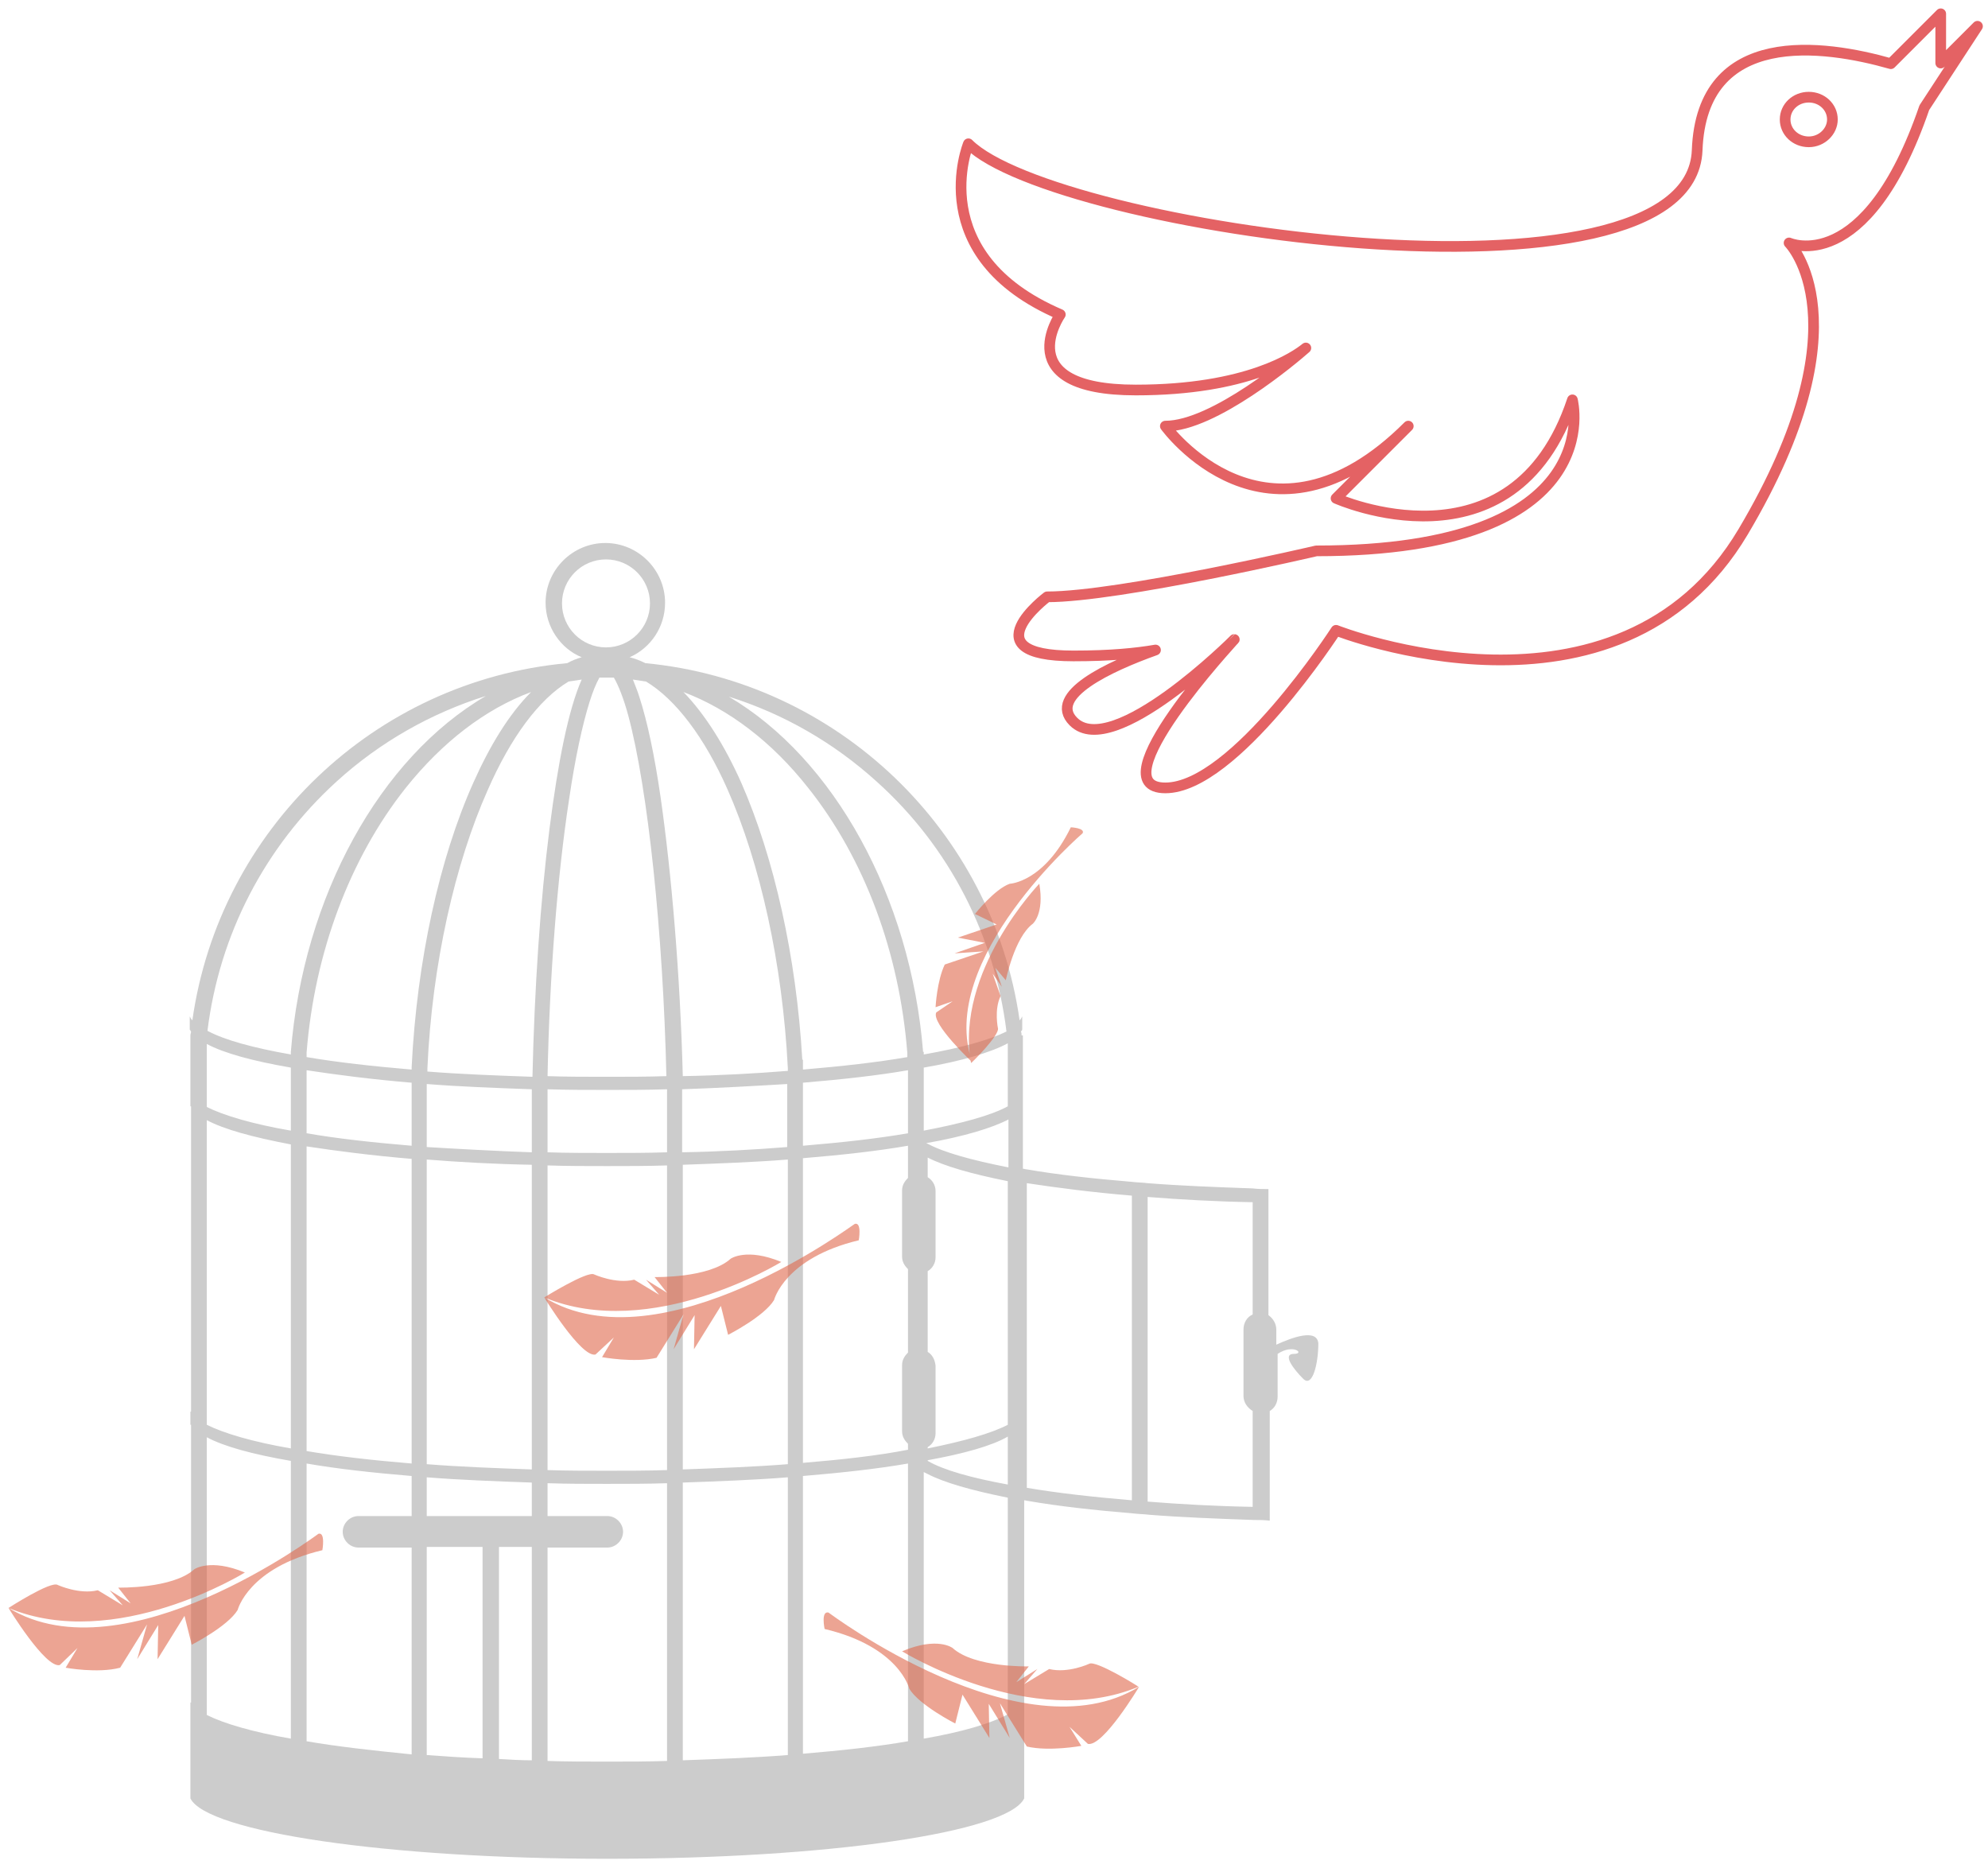 <?xml version="1.0" encoding="utf-8"?>
<!-- Generator: Adobe Illustrator 22.1.0, SVG Export Plug-In . SVG Version: 6.00 Build 0)  -->
<svg version="1.1" id="图层_1" xmlns="http://www.w3.org/2000/svg" xmlns:xlink="http://www.w3.org/1999/xlink" x="0px" y="0px"
	 viewBox="0 0 302.8 285.7" style="enable-background:new 0 0 302.8 285.7;" xml:space="preserve">
<style type="text/css">
	.st0{fill:#CCCCCC;}
	.st1{fill:none;stroke:#E46264;stroke-width:1.627;stroke-linecap:round;stroke-linejoin:round;}
	.st2{opacity:0.6;fill:#E0674B;enable-background:new    ;}
</style>
<path class="st0" d="M194.4,204.8v-2.3c0-0.9-0.5-1.7-1.2-2.2v-17.2v-2c-0.8,0-1.6,0-2.4-0.1c-5.6-0.2-11-0.4-16-0.8
	c-0.8-0.1-1.6-0.1-2.4-0.2c-6-0.5-11.4-1.1-16-1.9c-0.2,0-0.4-0.1-0.6-0.1v-20.3h-0.2c0-0.2,0-0.4-0.1-0.6c0.1-0.1,0.2-0.2,0.2-0.3
	h0v-2h0c-0.1,0.2-0.2,0.4-0.4,0.6c-4.1-28.9-27.7-51.6-57-54.4c-0.8-0.4-1.6-0.7-2.4-0.9c3.2-1.4,5.4-4.6,5.4-8.3
	c0-5-4.1-9.1-9.1-9.1c-5,0-9.1,4.1-9.1,9.1c0,3.7,2.3,7,5.5,8.3c-0.7,0.2-1.5,0.5-2.2,0.9c-29.4,2.7-53,25.4-57.1,54.4
	c-0.2-0.2-0.3-0.4-0.4-0.6v2c0.1,0.1,0.1,0.2,0.2,0.3c0,0.2-0.1,0.4-0.1,0.6v8.8c0,0,0,0,0,0H29v2h0.1c0,0,0,0,0,0V215c0,0,0,0,0,0
	H29v2h0.1c0,0,0,0,0,0v42.3c0,0,0,0,0,0H29v14.6c2.5,5.1,29.9,9.2,63.5,9.2c33.5,0,61-4,63.5-9.2l0,0v-45.4c0.2,0,0.4,0.1,0.6,0.1
	c4.6,0.8,10,1.4,16,1.9c0.8,0.1,1.6,0.1,2.4,0.2c5,0.4,10.4,0.6,16,0.8c0.8,0,1.6,0,2.4,0.1v-16.7c0.7-0.4,1.2-1.2,1.2-2.2v-6.5
	c2.4-1.6,4.2,0,2.5,0c-1.9,0,0,2.4,1.4,3.8c1.4,1.4,2.3-2.3,2.3-5.4C200.6,202.3,196.8,203.7,194.4,204.8z M138.3,172.6
	c-4.6,0.8-10,1.4-16,1.9v-9.6c6-0.5,11.4-1.1,16-1.9V172.6z M141.3,205.9v-12.3c0.7-0.4,1.2-1.2,1.2-2.1v-10.1
	c0-0.9-0.5-1.7-1.2-2.1v-3c2.5,1.3,6.7,2.5,12.2,3.6v37.1c-2.5,1.3-6.7,2.5-12.2,3.6v-0.2c0.7-0.4,1.2-1.2,1.2-2.1V208
	C142.4,207.1,142,206.3,141.3,205.9z M141.3,222.4c5.5-1,9.8-2.2,12.2-3.6v7.3c-5.5-1-9.8-2.2-12.2-3.6V222.4z M141.3,174.2
	c-0.1,0-0.2-0.1-0.2-0.1c5.7-1,10-2.3,12.5-3.6v7.3C148,176.7,143.7,175.5,141.3,174.2z M153.5,159.4v9.1c-2.6,1.4-7,2.6-12.8,3.7
	v-9.6c5.8-1,10.2-2.3,12.8-3.7L153.5,159.4z M133.6,119.1c11,9.9,17.9,23.4,19.7,38c-2.6,1.3-6.9,2.5-12.6,3.5v-0.4h-0.1
	c-1.9-23.6-13.6-44.7-29.6-54.1C119.3,108.7,127,113.1,133.6,119.1z M85.6,91.9c0-3.7,3-6.7,6.7-6.7c3.7,0,6.7,3,6.7,6.7
	c0,3.7-3,6.7-6.7,6.7C88.6,98.6,85.6,95.6,85.6,91.9z M89.8,106.9c0.5-1.6,1-2.8,1.5-3.7c0.3,0,0.7,0,1.1,0c0,0,0,0,0,0
	c0.4,0,0.7,0,1.1,0c0.7,1.2,1.5,3.2,2.2,5.8c3,11.2,5.3,33.2,5.8,54.9c-3,0.1-6,0.1-9.1,0.1c-3.1,0-6.1,0-9-0.1
	c0.3-15.2,1.5-30.6,3.3-42.3C87.6,115.5,88.7,110.4,89.8,106.9z M101.6,165.9c0,0.1,0,0.2,0,0.2l0,1.2h0v8.2c-3,0.1-6.1,0.1-9.2,0.1
	c-3.1,0-6.1,0-9-0.1v-9.4c0-0.1,0-0.2,0-0.2c3,0.1,6,0.1,9,0.1C95.5,166,98.6,166,101.6,165.9z M86.6,103.8c0.7-0.1,1.3-0.2,2-0.3
	c-2,4.5-3.6,12.5-4.9,22.7c-1.4,11-2.3,24.4-2.6,37.8c-5.6-0.2-11-0.4-16-0.8v-0.5c0.7-15.8,4.2-31.2,9.2-42.4
	C77.8,112.3,82.1,106.5,86.6,103.8z M62.7,176.5v46.4c-6-0.5-11.3-1.1-16-1.9v-46.4C51.3,175.3,56.7,176,62.7,176.5z M46.7,172.6
	V163c4.6,0.7,10,1.4,16,1.9v9.6C56.7,174,51.3,173.4,46.7,172.6z M81,177.4v46.4c-5.6-0.2-11-0.4-16-0.8v-46.4
	C70,177,75.4,177.3,81,177.4z M65,174.7v-9.6c5,0.4,10.4,0.6,16,0.8c0,0.1,0,0.2,0,0.3v9.3C75.4,175.3,70,175,65,174.7z M81,225.8
	v5.1H65V225C70,225.4,75.4,225.6,81,225.8z M72.1,119.2c-5.2,11.6-8.6,27.2-9.4,43.3v0.4c-5.9-0.5-11.3-1.1-16-1.9v-0.7
	c1.2-15.2,6.6-29.6,15.1-40.3c5.6-7,12.1-12,19.1-14.6C77.5,108.8,74.6,113.6,72.1,119.2z M44.3,264.8c-5.8-1-10.2-2.3-12.8-3.6
	v-42.3c2.6,1.4,7,2.6,12.8,3.6V264.8z M44.3,220.6c-5.8-1-10.2-2.3-12.8-3.6v-46.4c2.6,1.4,7,2.6,12.8,3.7V220.6z M44.3,172.2
	c-5.8-1-10.2-2.3-12.8-3.6V159c2.6,1.4,7,2.6,12.8,3.6V172.2z M44.3,160.6c-5.7-1-10.1-2.2-12.7-3.6c1.8-14.6,8.7-28,19.7-38
	c6.6-6,14.4-10.4,22.7-13c-16.1,9.4-27.8,30.5-29.7,54.2C44.3,160.2,44.3,160.6,44.3,160.6z M46.7,265.2v-42.3
	c4.6,0.8,10,1.4,16,1.9v6.1h-8.1c-1.3,0-2.4,1.1-2.4,2.4c0,1.3,1.1,2.4,2.4,2.4h8.1v31.5C56.7,266.6,51.3,266,46.7,265.2z M65,235.6
	h8.5v32.2c-2.9-0.1-5.8-0.3-8.5-0.5C65,267.3,65,235.6,65,235.6z M76,267.9v-32.3h5v32.5C79.3,268.1,77.7,268,76,267.9z
	 M101.6,268.2c-3,0.1-6.1,0.1-9.2,0.1c-3.1,0-6.1,0-9-0.1v-32.5h9.1c1.3,0,2.4-1.1,2.4-2.4c0-1.3-1.1-2.4-2.4-2.4h-9.1v-5
	c3,0.1,6,0.1,9,0.1c3.1,0,6.2,0,9.2-0.1V268.2z M101.6,223.9c-3,0.1-6.1,0.1-9.2,0.1c-3.1,0-6.1,0-9-0.1v-46.4c3,0.1,6,0.1,9,0.1
	c3.1,0,6.2,0,9.2-0.1v27.1V223.9z M100.6,121.3c-0.9-6.2-2-11.4-3.2-15.1c-0.3-1-0.7-1.9-1-2.7c0.7,0.1,1.3,0.2,2,0.3
	c4.5,2.7,8.9,8.5,12.4,16.4c5,11.3,8.4,26.6,9.2,42.5l0,0.4c-5,0.4-10.4,0.7-16,0.8C103.6,148.6,102.3,133.1,100.6,121.3z
	 M119.9,165.1v9.6c-5,0.4-10.4,0.7-16,0.8v-9.6C109.6,165.7,114.9,165.4,119.9,165.1z M120,267.3c-5,0.4-10.4,0.6-16,0.8v-42.3
	c5.6-0.2,11-0.4,16-0.8V267.3z M120,223c-5,0.4-10.4,0.6-16,0.8v-46.4c5.6-0.2,11-0.4,16-0.8l0,28V223z M112.9,119.2
	c-2.5-5.6-5.5-10.4-8.8-13.8c6.9,2.6,13.5,7.6,19,14.6c8.6,10.8,13.9,25.1,15.1,40.4l0,0.6c-4.6,0.8-10,1.4-15.9,1.9v-1.5h-0.1
	C121.3,145.7,117.9,130.6,112.9,119.2z M138.3,265.2c-4.6,0.8-10,1.4-16,1.9v-42.3c6-0.5,11.4-1.1,16-1.9V265.2z M122.3,222.8v-46.4
	c6-0.5,11.4-1.1,16-1.9v4.9c-0.5,0.5-0.9,1.1-0.9,1.9v10.1c0,0.8,0.4,1.4,0.9,1.9v12.7c-0.5,0.5-0.9,1.1-0.9,1.9v10.1
	c0,0.8,0.4,1.4,0.9,1.9v0.9C133.7,221.7,128.3,222.3,122.3,222.8z M140.7,264.8v-40.6c0.2,0.1,0.4,0.2,0.6,0.3
	c2.5,1.3,6.7,2.5,12.2,3.6v33C150.9,262.5,146.5,263.8,140.7,264.8z M172.4,228.5c-5.9-0.5-11.3-1.1-16-1.9v-46.4
	c4.6,0.7,10,1.4,16,1.9V228.5z M174.8,228.7v-18.4v-28c5,0.4,10.4,0.7,16,0.8v17.1c-0.9,0.4-1.4,1.3-1.4,2.3v10.1
	c0,1,0.6,1.8,1.4,2.3v14.6C185.2,229.4,179.8,229.1,174.8,228.7z"/>
<path class="st1" d="M295.6,9.6V2.1L288,9.7v0c-10.2-2.9-28.8-5.6-29.5,13.2c-1,26-98,12-111-1c0,0-7,17,14,26c0,0-8,11.5,11.5,11.5
	c17,0,24.3-5.1,25.9-6.4c-1.8,1.6-14,11.9-21.4,11.9c0,0,15.5,21.5,37,0c0,0-0.5,0.5-11,11c0,0,27,12.1,36-15c0,0,6,23-39,23
	c0,0-30,7-41,7c0,0-12,9,4,9c5.7,0,9.6-0.4,12.5-0.9c-7,2.5-16.5,6.9-12.5,10.9c6,6,24.5-12.5,24.5-12.5S167,120,177.5,120
	s26-24,26-24s43,17,62-15c19-32,7-44,7-44s11.7,5.3,20.6-20.6h0l8.1-12.4L295.6,9.6z M275.5,21.6c-2,0-3.6-1.5-3.6-3.4
	c0-1.9,1.6-3.4,3.6-3.4c2,0,3.6,1.5,3.6,3.4C279.1,20,277.5,21.6,275.5,21.6z"/>
<path class="st2" d="M164.9,126.9c0.4-0.8-1.8-0.9-1.8-0.9c-4.1,8.4-9.3,8.6-9.3,8.6c-2.3,0.8-5.3,4.6-5.3,4.6l3.3,1.6l-5.9,2
	l4.1,0.8l-4.6,1.6l4.4-0.3l-5.9,2c-1.2,2.5-1.4,6.5-1.4,6.5l2.6-0.9l-2.5,1.7c-0.8,1.7,5.5,7.6,5.5,7.6
	C142.5,146.2,164.9,126.9,164.9,126.9z M152,156.6c0,0-0.6-2.8,0.4-4.9l-1.2-3.4l1.4,2l-1-2.9l1.6,1.9c0,0,1.3-6.5,4.1-8.6
	c0,0,1.8-1.5,1-6.1c0,0-12.9,13.4-10.4,27.3C148,161.9,152.3,157.6,152,156.6z"/>
<path class="st2" d="M126.2,245.6c-1.2-0.3-0.6,2.5-0.6,2.5c11.4,2.7,12.9,9.1,12.9,9.1c1.5,2.5,7,5.3,7,5.3l1.1-4.4l4.1,6.6
	l-0.1-5.2l3.2,5.2l-1.5-5.3l4.1,6.6c3.4,0.8,8.3-0.1,8.3-0.1l-1.8-2.9l2.8,2.6c2.3,0.5,7.8-8.7,7.8-8.7
	C155.7,267.8,126.2,245.6,126.2,245.6z M165.9,253.4c0,0-3.2,1.5-6.1,0.8l-3.8,2.3l2-2.3l-3.2,2l1.9-2.4c0,0-8.3,0.2-11.6-2.8
	c0,0-2.3-1.8-7.7,0.5c0,0,19.8,12.2,36,5.4C173.5,256.9,166.9,252.8,165.9,253.4z"/>
<path class="st2" d="M82.9,197.6c0,0,5.6,9.2,7.8,8.7l2.8-2.6l-1.8,3c0,0,4.9,0.9,8.3,0.1l4.1-6.6l-1.5,5.3l3.2-5.2l-0.1,5.2
	l4.1-6.6l1.1,4.4c0,0,5.5-2.8,7-5.3c0,0,1.6-6.4,12.9-9.1c0,0,0.5-2.8-0.6-2.5C130.2,186.3,100.7,208.5,82.9,197.6z M82.9,197.6
	c16.3,6.8,36.1-5.4,36.1-5.4c-5.3-2.2-7.7-0.5-7.7-0.5c-3.3,3-11.6,2.8-11.6,2.8l1.9,2.4l-3.2-2l2,2.3l-3.8-2.3
	c-2.8,0.7-6.1-0.8-6.1-0.8C89.5,193.5,82.9,197.6,82.9,197.6z"/>
<path class="st2" d="M1.3,244.9c0,0,5.6,9.2,7.8,8.7l2.7-2.6l-1.8,3c0,0,4.9,0.9,8.3,0l4.1-6.6l-1.5,5.3l3.2-5.2l-0.1,5.2l4.1-6.6
	l1.1,4.4c0,0,5.5-2.8,7-5.3c0,0,1.6-6.4,12.9-9.1c0,0,0.5-2.8-0.6-2.5C48.5,233.6,19,255.7,1.3,244.9z M1.3,244.9
	c16.3,6.8,36-5.4,36-5.4c-5.3-2.2-7.7-0.5-7.7-0.5c-3.3,3-11.6,2.8-11.6,2.8l1.9,2.4l-3.2-2l2,2.3l-3.8-2.3
	c-2.8,0.7-6.1-0.8-6.1-0.8C7.8,240.7,1.3,244.9,1.3,244.9z"/>
</svg>
